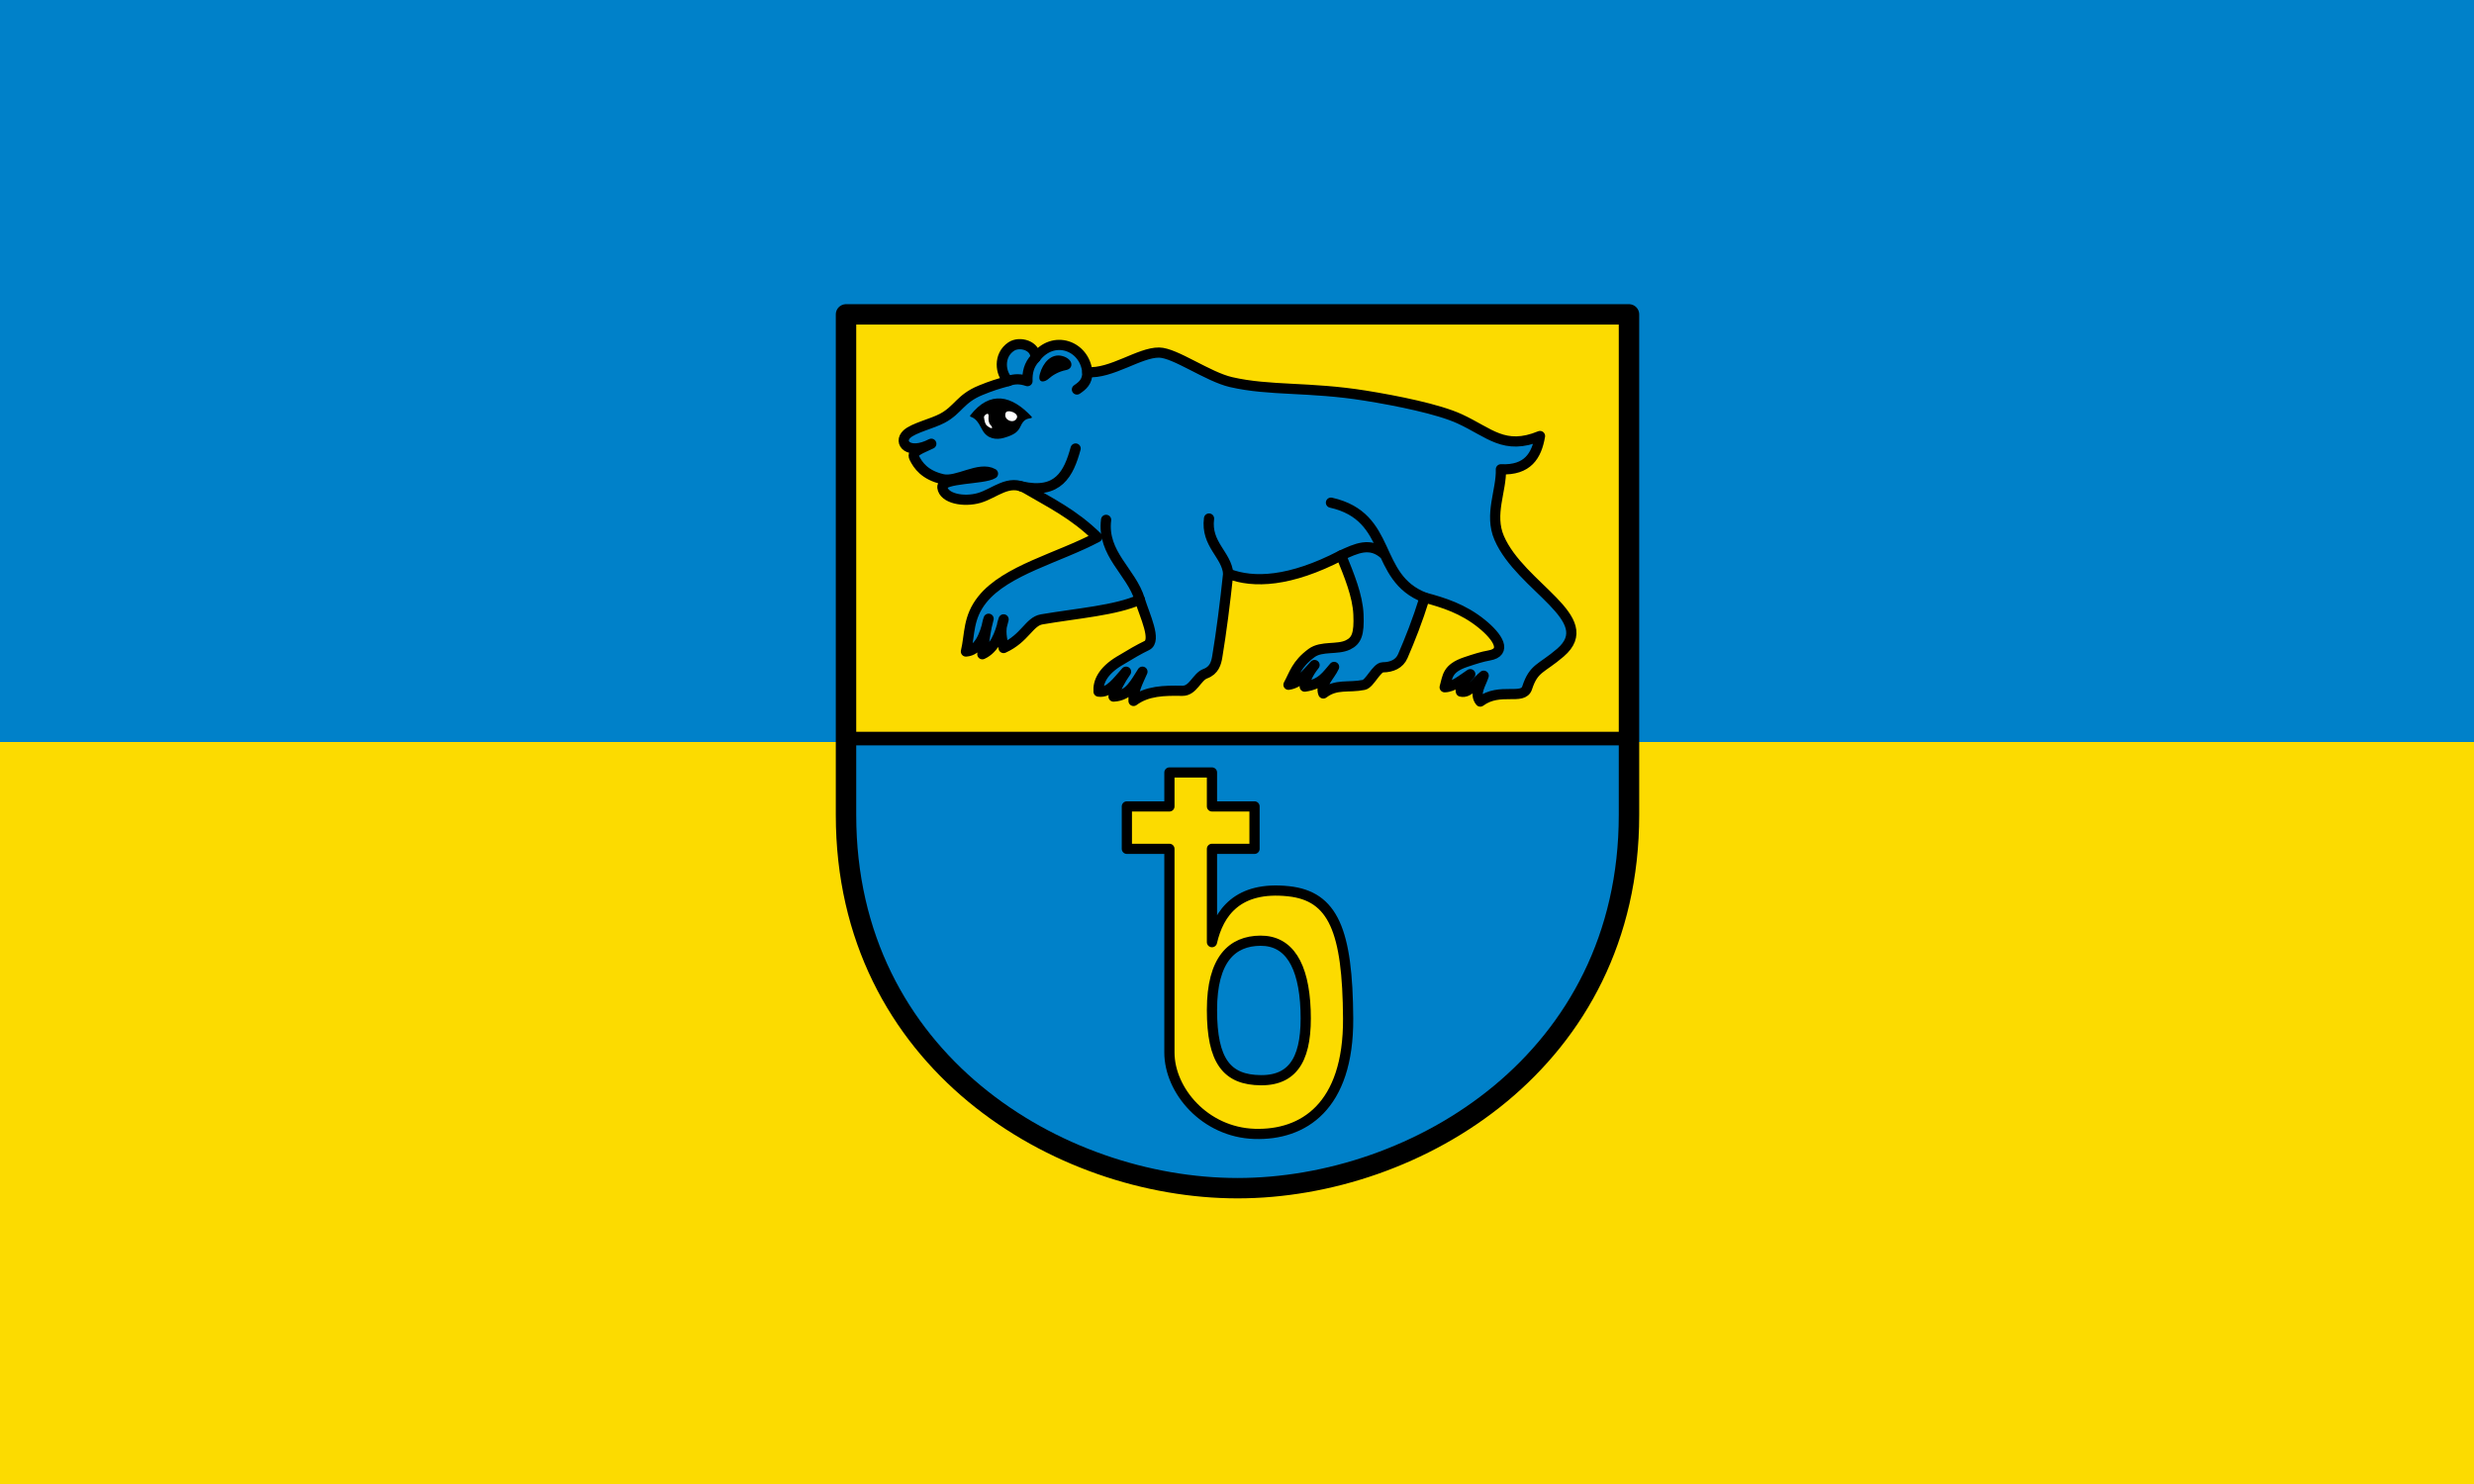 <svg xmlns="http://www.w3.org/2000/svg" height="300" width="500"><rect width="100%" height="100%" fill="#333333" stroke="none"/><path fill="#fcdb00" d="M0 299.999h500v-150H0z"/><path fill="#0081c9" d="M0 150h500V0H0z"/><path d="M170.979 63.555v85.869h158.042v-85.87z" fill="#fcdb00" fill-rule="evenodd"/><path d="M170.979 149.424c-1.342 23.213.27 47.448 19.392 65.738 19.123 18.29 39.387 25.315 59.629 24.94 20.683-.384 41.125-3.953 60.48-25.856 11.658-13.261 20.107-27.487 18.541-64.822z" fill="#0081c9" fill-rule="evenodd"/><path d="M219.999 415c0-30 11.904-40.755 28.483-40.852 16.58-.097 25.505 14.013 26.517 40.852 1.012 26.839-5.99 41.45-26.15 41.364C228.69 456.278 220 445 220 415zm-25-120h-25v25h25v120c0 22.445 20.79 47.053 50 48 28.55.925 55.296-15.907 55-68-.295-51.766-8.74-72.177-35-75-29.822-3.206-41.02 12.587-45 30v-55h25v-25h-25v-20h-25v20" fill="#fcdb00" fill-rule="evenodd" stroke="#000" stroke-width="6" stroke-linecap="round" stroke-linejoin="round" transform="matrix(.344 0 0 .343 169.261 61.838)"/><g stroke="#000"><path d="M55.879 81.253c-13.417 6.917-19.586-.75-14.34-5.676 3.908-3.671 14.705-6.073 20.857-9.354 9.268-4.942 10.456-11.568 22.47-16.49 6.626-2.715 10.045-3.728 16.329-5.462-4.844-4.429-6.056-15.155 1.638-20.294 4.974-3.322 14.528-.609 14.252 6.625 10.452-13.954 28.981-7.235 30.464 8.442 14.07 1.182 30.726-11.728 42.209-11.53 9.398.162 28.53 14.226 42.209 17.402 22.82 5.3 45.777 2.644 78.913 7.986 18.733 3.02 42.904 7.913 55.422 13.67 17.557 8.073 26.16 18.777 47.196 10.125-1.974 11.65-7.245 20.332-22.971 19.605.408 12.51-7.004 26.524-1.012 40.444 12.595 29.258 59.292 47.508 35.995 67.609-11.287 9.738-15.634 8.769-19.568 20.776-2.486 7.59-16.016-.51-27.528 8.075-3.847-4.649.61-10.596 2.006-15.245-4.894 3.977-8.49 10.632-13.384 9.373-.82-3.426 2.258-6.852 5.506-10.278-5.016 3.34-10.032 7.63-15.049 7.708 1.797-6.198 1.3-11.097 12.39-14.852 5.418-1.834 9.717-3.18 13.67-3.867 10.84-1.88 5.338-10.89-4.36-18.737-10.888-8.81-22.296-12.396-33.445-15.397-4.282 13.794-8.665 24.806-12.846 34.501-1.984 4.6-6.403 6.561-11.745 6.607-3.619.031-7.683 9.665-11.163 10.366-9.203 1.853-16.21-.827-23.795 5.05-2.072-5.22 3.953-10.438 6.329-15.657-4.218 4.724-7.11 10.186-17.25 11.62.135-3.35 1.51-7.321 5.783-12.74-4.614 4.87-8.744 10.706-15.327 11.638 3.418-6.24 4.647-12.136 13.58-18.719 5.85-4.31 15.145-1.757 21.378-4.771 5.082-2.458 6.665-6.476 6.15-17.985-.496-11.104-5.437-22.98-10.188-34.76-29.978 15.59-51.512 16.57-66.352 10.75-1.77 16.933-4.063 34.941-6.41 48.968-.619 3.7-1.741 8.045-6.992 9.973-5.087 1.868-7.146 10.227-13.562 10.107-10.784-.202-20.641.011-28.629 5.98-.382-5.75 2.704-11.5 5.228-17.25-4.267 6.458-7.43 14.157-16.973 14.68 1.32-4.893 3.948-9.787 7.34-14.68-5.052 5.565-9.783 12.741-16.149 11.745-.415-5.677 2.516-12.134 12.112-17.985 7.134-4.35 11.766-7.005 16.24-9.176 5.982-2.904-1.191-17.529-4.127-27.072-14.156 6.39-36.642 8.051-57.625 11.656-7.403 1.272-9.744 11.106-22.39 16.884-.659-5.232-2.557-9.721 0-16.884-2.195 9.376-5.472 17.362-12.478 20.554 1.223-8.798 2.446-17.533 3.67-20.92-2.375 10.868-6.123 18.793-13.32 19.326 2.416-10.235 1.046-19.929 9.65-30.705 13.835-17.329 44.874-24.558 67.534-36.703-13.947-13.725-27.72-20.28-41.842-28.63-10.08-5.958-18.389 2.85-27.528 5.506-9.08 2.64-20.912.384-21.655-6.24-.637-5.688 24.231-4.605 29.73-8.074-8.051-4.547-21.034 5.238-29.604 3.259-10.482-2.421-14.45-8.12-16.64-12.618-1.81-3.714 4.268-5.406 9.997-8.259z" fill="#0081c9" fill-rule="evenodd" stroke-width="6" stroke-linecap="round" stroke-linejoin="round" transform="matrix(.344 0 0 .343 168.994 61.838)"/><path d="M140.667 84.052c-4.04 14.801-10.152 27.292-31.934 22.305m38.816-67.313c.161 5.606-2.868 8.02-6.103 10.23m-40.251-5.003c3.727-1.461 7.455-1.231 11.183.072-.16-4.868.737-9.56 4.707-13.741m41.49 95.494c-2.498 20.101 14.862 30.546 19.805 47.005m40.667-47.783c-1.973 15.244 10.369 21.26 11.255 32.494m66.352-10.752c8.602-3.945 17.203-8.399 25.804-.236m23.29 25.087c-30.679-11.85-18.247-47.64-55.07-55.936" fill="none" stroke-width="6" stroke-linecap="round" stroke-linejoin="round" transform="matrix(.344 0 0 .343 168.994 61.838)"/><path d="M114.454 65.625c-11.506-12.303-23.79-15.52-35.296-.779 3.09 1.087 4.59 3.09 7.007 7.786 2.863 5.562 8.224 5.816 12.198 4.672 6.49-1.868 8.169-3.645 9.603-6.748 1.91-4.13 3.908-4.47 6.488-4.931z" fill-rule="evenodd" stroke-linecap="round" stroke-linejoin="round" transform="matrix(.344 0 0 .343 168.994 61.838)"/><path d="M134.958 37.336c4.105-.806 3.733-5.6-2.077-7.267-6.258-1.795-11.014 3.816-12.717 10.122-1.485 5.501 2.617 3.893 4.184 2.486 2.496-2.243 6.082-4.452 10.61-5.341z" fill-rule="evenodd" transform="matrix(.344 0 0 .343 168.994 61.838)"/><path d="M86.345 65.746c-.276-1.845 4.103-4.752 3.67-.276-.13 1.346-.06 3.39 1.194 4.588 1.618 1.548 1.13 4.155-2.753 1.102-1.64-1.29-1.881-3.885-2.11-5.414zM99.1 62.901c1.123-3.007 8.993-.3 7.524 3.304-1.84 4.51-9.325 1.52-7.524-3.304z" fill="#fff" fill-rule="evenodd" transform="matrix(.344 0 0 .343 168.994 61.838)"/></g><path d="M5 5h460v295c0 145-125 220-230 220S5 445 5 300z" fill="none" stroke="#000" stroke-width="12" stroke-linecap="round" stroke-linejoin="round" transform="matrix(.344 0 0 .343 169.261 61.838)"/><path d="M5.873 255h458.06" fill="none" stroke="#000" stroke-width="8" stroke-linecap="round" stroke-linejoin="round" transform="matrix(.344 0 0 .343 169.261 61.838)"/></svg>